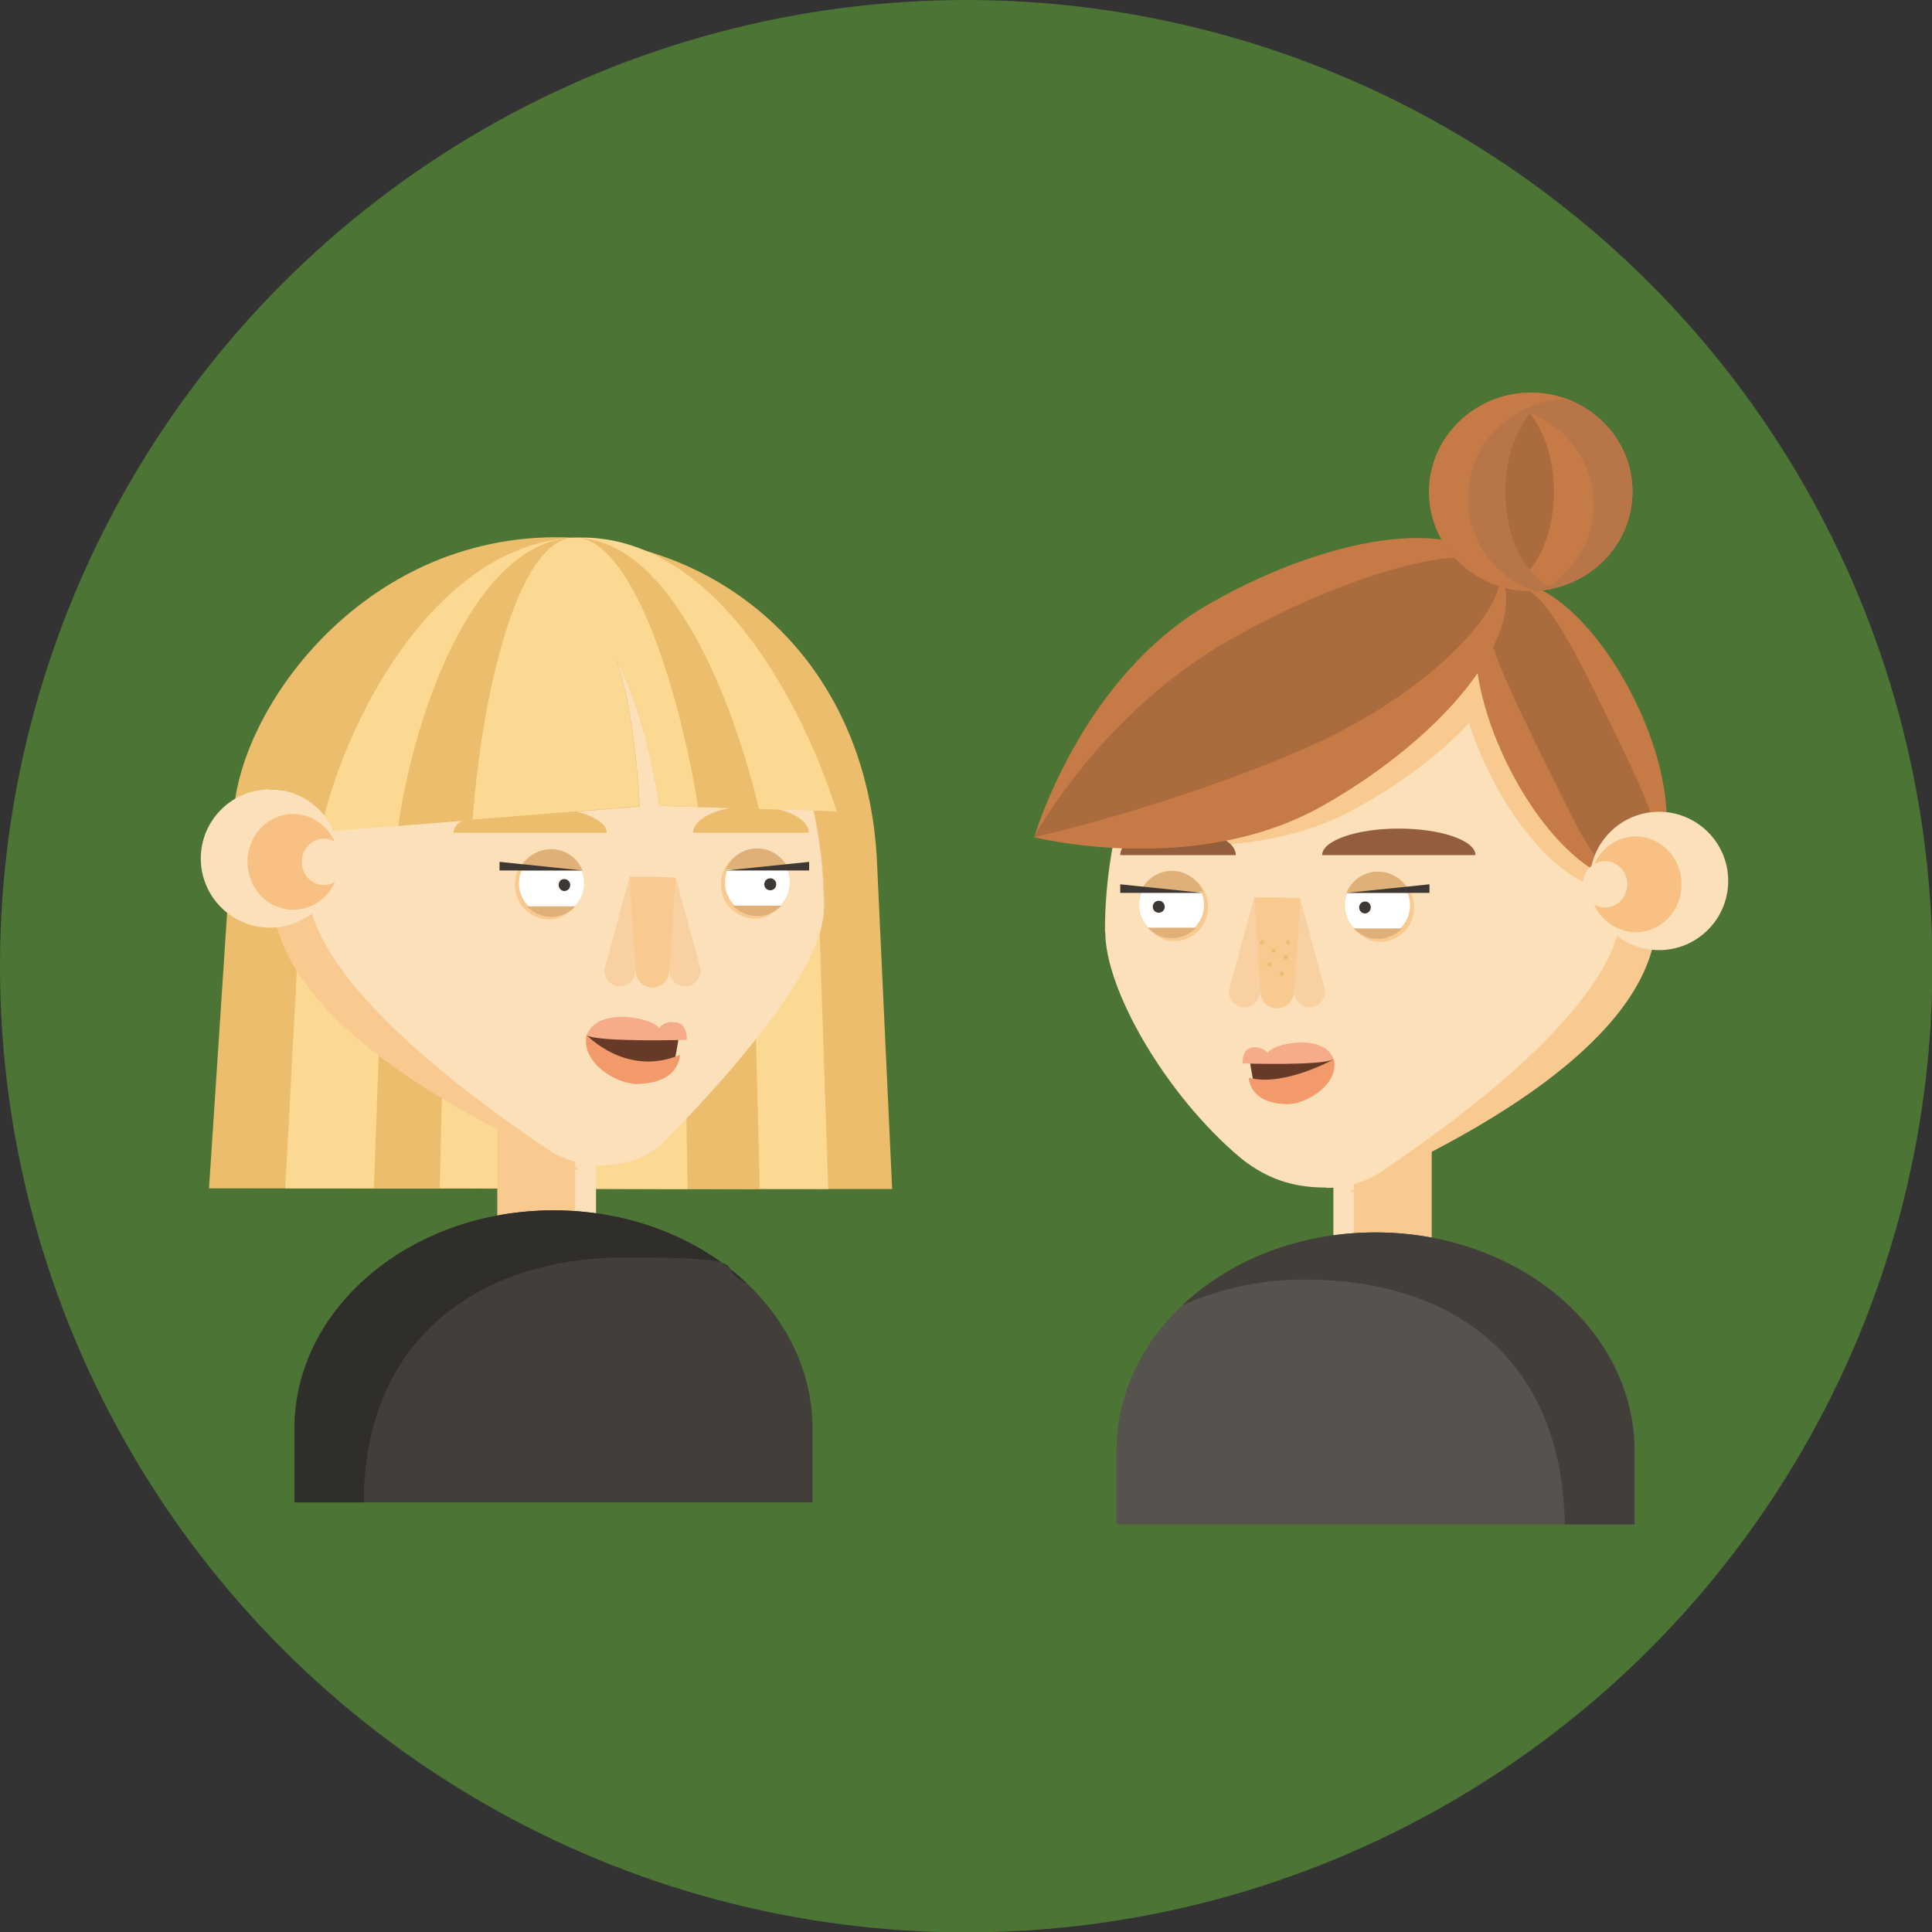 <?xml version="1.0" encoding="UTF-8"?><svg id="b" xmlns="http://www.w3.org/2000/svg" width="182.3mm" height="182.3mm" viewBox="0 0 516.7 516.7"><rect x="0" y="0" width="516.7" height="516.7" fill="#333333" stroke="none"/><defs><style>.d{fill:#f9d0a2;}.d,.e,.f,.g,.h,.i,.j,.k,.l,.m,.n,.o,.p,.q,.r,.s,.t,.u,.v,.w{stroke-width:0px;}.e{fill:#f8c082;}.f{fill:#f9ca90;}.g{fill:#4c7435;}.h{fill:#56534f;}.i{fill:#3d3834;}.j{fill:#423e3a;}.k{fill:#e0b079;}.l{fill:#c67a45;}.m{fill:#aa6b3e;}.n{fill:#b77548;}.o{fill:#302e2a;}.p{fill:#925e3b;}.q{fill:#663a26;}.r{fill:#f39a6b;}.s{fill:#fff;}.t{fill:#fcd992;}.u{fill:#ebbd6d;}.v{fill:#f6ab89;}.w{fill:#fce0b9;}</style></defs><g id="c"><circle class="g" cx="258.4" cy="258.4" r="258.4"/><path class="u" d="m67.5,239.8c10.4-38.1,38.2-95,80.2-95.8,42-.8,84.7,30.3,86.9,87.7l-167.1,8.2Z"/><path class="w" d="m356.6,339.9v-38.7s16.6,0,16.6,0v37.6c7.1.2,14,1.2,20.5,3-1.5,11.4-11.2,20.2-23.1,20.2-11.8,0-21.6-8.8-23.1-20.2,2.9-.8,5.9-1.4,9-1.9Z"/><path class="f" d="m362.1,354.8v-53.6s20.8,0,20.8,0v38.4c3.7.5,7.3,1.2,10.8,2.2-1.5,11.4-11.2,20.2-23.1,20.2-5.3,0-10.2-1.8-14.1-4.8,2-.6,3.8-1.4,5.5-2.4Z"/><path class="f" d="m295.5,249.2l69,68.9c-22.6,6,78.5-26.8,78.5-72.8,0-54.9-25.7-95.6-69-95.6-43.4,0-78.5,44.5-78.5,99.5Z"/><path class="w" d="m354.7,317.6c-6.8,0-14.6-1.2-22.9-7.9-20.2-17-36.2-45.1-36.2-60.4,0-47.5,26.3-87.1,61.5-97,35.1,9.9,76.6,42.9,76.6,90.4,0,23.9-39.5,53.9-63.6,70.2-3.7,2.7-9.3,4.8-15.3,4.8Z"/><path class="f" d="m398,206.1c10.5,21.5,26.6,35.2,36.1,30.6,9.5-4.6,8.7-25.8-1.8-47.3-10.5-21.5-26.6-35.2-36.1-30.6-9.5,4.6-8.7,25.8,1.8,47.3Z"/><path class="f" d="m332,167.6c-31.4,16.9-42,55.2-42,55.2,0,0,40.3,10.8,71.7-6.1,31.4-16.9,50.2-41.6,42-55.2-8.2-13.6-40.3-10.8-71.7,6.1Z"/><polygon class="u" points="238.6 318 55.9 317.8 61.5 232.6 234.6 231.7 238.6 318"/><polygon class="t" points="221.5 318 76.3 317.8 80.8 232.6 218.5 227.9 221.5 318"/><polygon class="u" points="203.2 318 100 317.8 103.1 232.6 200.9 227.8 203.2 318"/><polygon class="t" points="183.9 318 117.6 317.8 119.6 232.6 182.4 227.8 183.9 318"/><path class="w" d="m159.4,333.9v-38.7s-16.6,0-16.6,0v37.6c-7.1.2-14,1.2-20.5,3,1.5,11.4,11.2,20.2,23.1,20.2,11.8,0,21.6-8.8,23.1-20.2-2.9-.8-5.9-1.4-9-1.9Z"/><path class="f" d="m153.8,348.9v-53.6s-20.8,0-20.8,0v38.4c-3.7.5-7.3,1.2-10.8,2.2,1.5,11.4,11.2,20.2,23.1,20.2,5.3,0,10.2-1.8,14.1-4.8-2-.6-3.8-1.4-5.5-2.4Z"/><path class="j" d="m217.3,401.8v-19.7c0-32.3-31-58.4-69.3-58.4s-69.3,26.2-69.3,58.4v19.7h138.6Z"/><path class="o" d="m97.3,401.8c0-44.2,31.5-65.5,69.7-65.5s22.9,2.5,32.7,6.9c-12.7-12-31.1-19.5-51.6-19.5-38.3,0-69.3,26.2-69.3,58.4v19.7h18.6Z"/><path class="f" d="m220.4,243.2l-69,68.9c22.6,6-78.5-26.8-78.5-72.8,0-54.9,26.2-92.3,69.5-92.3,43.4,0,78.1,41.3,78.1,96.2Z"/><path class="w" d="m161.2,311.6c6.8,0,13.4-2.5,18-7.9,16.8-17.1,41.1-45.1,41.1-60.4,0-47.5-26.3-87.1-61.5-97-35.1,9.9-76.6,42.9-76.6,90.4,0,23.9,39.5,53.9,63.6,70.2,3.7,2.7,9.3,4.8,15.3,4.8Z"/><path class="u" d="m141.8,215.6c-11.3,0-20.5,3.2-20.5,7.1h41c0-3.9-9.2-7.1-20.5-7.1Z"/><path class="u" d="m200.9,215.6c-8.5,0-15.5,3.2-15.5,7.1h30.9c0-3.9-6.9-7.1-15.5-7.1Z"/><path class="f" d="m137.7,236.7c0,5.1,4.1,9.2,9.2,9.2,5.1,0,8.3-4.7,8.3-9.8,0-5.1-3.2-8.7-8.3-8.7s-9.2,4.1-9.2,9.2Z"/><circle class="s" cx="147.5" cy="236.2" r="8.7"/><path class="i" d="m149.4,236.7c0,.8.7,1.6,1.5,1.6.9,0,1.6-.7,1.6-1.6,0-.9-.7-1.6-1.6-1.6s-1.5.7-1.5,1.6Z"/><path class="k" d="m155.8,232.8c-1.3-3.3-4.6-5.7-8.4-5.7-3.8,0-7,2.3-8.4,5.7h16.7Z"/><path class="k" d="m140.9,242.4c1.7,1.7,4,2.8,6.5,2.8,2.6,0,4.9-1.1,6.5-2.8h-13.1Z"/><path class="f" d="m192.8,236.5c0,5.1,4.1,9.2,9.2,9.2,5.1,0,8.3-4.7,8.3-9.8,0-5.1-3.2-8.6-8.3-8.6-5.1,0-9.2,4.1-9.2,9.2Z"/><path class="s" d="m193.9,236c0,4.8,3.9,8.7,8.6,8.7,4.8,0,8.7-3.9,8.7-8.7,0-4.8-3.9-8.6-8.7-8.6-4.8,0-8.6,3.9-8.6,8.6Z"/><path class="i" d="m204.4,236.5c0,.9.7,1.6,1.6,1.6s1.6-.7,1.6-1.6c0-.9-.7-1.6-1.6-1.6s-1.6.7-1.6,1.6Z"/><path class="k" d="m210.9,232.6c-1.3-3.3-4.6-5.7-8.4-5.7s-7,2.3-8.4,5.7h16.7Z"/><path class="k" d="m196,242.2c1.6,1.7,3.9,2.8,6.5,2.8,2.6,0,4.9-1.1,6.5-2.8h-13.1Z"/><polygon class="i" points="133.6 230.5 155.8 232.8 155.8 232.8 133.6 232.8 133.6 230.5"/><polygon class="i" points="194.2 232.8 216.4 230.5 216.4 232.8 194.2 232.8 194.2 232.8"/><path class="h" d="m298.6,407.7v-19.7c0-32.3,31-58.4,69.3-58.4,38.3,0,69.3,26.2,69.3,58.4v19.7h-138.6Z"/><path class="j" d="m418.5,407.7c-.8-45.7-31.4-65.5-69.6-65.5-11.8,0-22.9,2.5-32.7,6.9,12.7-12,31.1-19.5,51.6-19.5,38.3,0,69.3,26.2,69.3,58.4v19.7h-18.6Z"/><path class="p" d="m374.1,221.6c11.3,0,20.5,3.2,20.5,7.1h-41c0-3.9,9.2-7.1,20.5-7.1Z"/><path class="p" d="m315,221.6c8.5,0,15.5,3.2,15.5,7.1h-30.9c0-3.9,6.9-7.1,15.5-7.1Z"/><path class="l" d="m403,204.1c10.5,21.5,26.6,35.2,36.1,30.6,9.5-4.6,8.7-25.8-1.8-47.3-10.5-21.5-26.6-35.2-36.1-30.6-9.5,4.6-8.7,25.8,1.8,47.3Z"/><path class="m" d="m412.6,202.6c10.5,21.5,17,36.6,26.5,32,9.5-4.6,1.9-19.9-8.6-41.5-10.5-21.5-19.8-41-29.3-36.4-9.5,4.6.9,24.3,11.4,45.9Z"/><path class="l" d="m323.4,161.5c-34.4,19.6-46.8,62.4-46.8,62.4,0,0,43.2,11,77.5-8.6,34.3-19.6,55.3-47.6,46.8-62.4-8.5-14.8-43.2-11-77.5,8.6Z"/><path class="m" d="m328.6,171.3c-34.4,19.6-52.1,52.6-52.1,52.6,0,0,35-7.7,71-23.1,36.4-15.6,56.1-39.3,53.4-47.9-2.9-9.4-38-1.2-72.3,18.4Z"/><path class="w" d="m462.2,235.6c0,10.2-8.3,18.5-18.5,18.5-10.2,0-18.5-8.3-18.5-18.5,0-10.2,8.3-18.5,18.5-18.5,10.2,0,18.5,8.3,18.5,18.5Z"/><path class="e" d="m425.2,236.5c0,7.1,5.5,12.8,12.3,12.8,6.8,0,12.2-5.7,12.2-12.8,0-7.1-5.5-12.8-12.2-12.8-6.8,0-12.2,5.7-12.2,12.8Z"/><path class="w" d="m423.3,236.5c0,3.4,2.7,6.2,6,6.2,3.3,0,5.9-2.8,5.9-6.2,0-3.4-2.7-6.2-5.9-6.2-3.3,0-6,2.8-6,6.2Z"/><path class="f" d="m378.2,242.7c0,5.1-4.1,9.2-9.2,9.2-5.1,0-8.3-4.7-8.3-9.8,0-5.1,3.2-8.7,8.3-8.7s9.2,4.1,9.2,9.2Z"/><path class="s" d="m377.1,242.1c0,4.8-3.9,8.7-8.7,8.7-4.8,0-8.7-3.9-8.7-8.7,0-4.8,3.9-8.7,8.7-8.7,4.8,0,8.7,3.9,8.7,8.7Z"/><path class="i" d="m366.6,242.7c0,.8-.7,1.6-1.5,1.6-.9,0-1.6-.7-1.6-1.6,0-.9.7-1.6,1.6-1.6s1.5.7,1.5,1.6Z"/><path class="k" d="m360.1,238.8c1.3-3.3,4.6-5.7,8.4-5.7,3.8,0,7,2.3,8.4,5.7h-16.7Z"/><path class="k" d="m375,248.3c-1.7,1.7-4,2.8-6.5,2.8-2.6,0-4.9-1.1-6.5-2.8h13.1Z"/><path class="f" d="m323.1,242.5c0,5.1-4.1,9.2-9.2,9.2-5.1,0-8.3-4.7-8.3-9.8,0-5.1,3.2-8.6,8.3-8.6,5.1,0,9.2,4.1,9.2,9.2Z"/><path class="s" d="m322,242c0,4.8-3.9,8.7-8.6,8.7-4.8,0-8.7-3.9-8.7-8.7s3.9-8.6,8.7-8.6c4.8,0,8.6,3.9,8.6,8.6Z"/><path class="i" d="m311.5,242.5c0,.9-.7,1.6-1.6,1.6s-1.6-.7-1.6-1.6c0-.9.7-1.6,1.6-1.6s1.6.7,1.6,1.6Z"/><path class="k" d="m305,238.6c1.3-3.3,4.6-5.7,8.4-5.7,3.8,0,7,2.3,8.4,5.7h-16.7Z"/><path class="k" d="m319.9,248.1c-1.6,1.7-3.9,2.8-6.5,2.8-2.6,0-4.9-1.1-6.5-2.8h13.1Z"/><polygon class="i" points="382.3 236.5 360.1 238.8 360.1 238.8 382.3 238.8 382.3 236.5"/><polygon class="i" points="321.7 238.8 299.6 236.5 299.6 238.8 321.7 238.8 321.7 238.8"/><path class="d" d="m347.7,240.3h0l6.7,24.6h0v.2h0c0,2.4-1.9,4.3-4.2,4.3-2.3,0-4.1-1.9-4.2-4.3h0c0,2.6-2.1,4.6-4.5,4.6-2.5,0-4.5-2.1-4.5-4.6h0c0,2.4-1.9,4.3-4.2,4.3-2.3,0-4.1-1.9-4.2-4.3h0l6.8-25"/><path class="f" d="m335.4,240c1.5,0,4.6,0,6.2,0s4.7.2,6.2.3l-1.7,24.7c0,2.6-2.1,4.6-4.5,4.6-2.5,0-4.5-2.1-4.5-4.6l-1.6-25Z"/><path class="u" d="m340.1,257.9c0,.3-.3.6-.6.6s-.6-.3-.6-.6.3-.6.6-.6.6.3.6.6Z"/><path class="u" d="m343.4,260.4c0,.3-.3.6-.6.6s-.6-.3-.6-.6.3-.6.6-.6.6.3.6.6Z"/><path class="u" d="m344.5,256c0,.3-.3.6-.6.6s-.6-.3-.6-.6.3-.6.6-.6.6.3.6.6Z"/><path class="u" d="m338.1,252c0,.3-.3.6-.6.6s-.6-.3-.6-.6.3-.6.6-.6.6.3.6.6Z"/><path class="u" d="m341.2,254.2c0,.3-.3.6-.6.6s-.6-.3-.6-.6.3-.6.6-.6.6.3.6.6Z"/><path class="u" d="m345.1,252c0,.3-.3.6-.6.6s-.6-.3-.6-.6.3-.6.6-.6.6.3.6.6Z"/><path class="d" d="m180.7,234.7h0l6.7,24.6h0v.2h0c0,2.4-1.9,4.3-4.2,4.3-2.3,0-4.1-1.9-4.2-4.3h0c0,2.6-2.1,4.6-4.5,4.6-2.5,0-4.5-2.1-4.5-4.6h0c0,2.4-1.9,4.3-4.2,4.3s-4.1-1.9-4.2-4.3h0l6.8-25"/><path class="f" d="m168.3,234.5c1.5,0,4.6,0,6.2,0s4.7.2,6.2.3l-1.7,24.7c0,2.6-2.1,4.6-4.5,4.6-2.5,0-4.5-2.1-4.5-4.6l-1.6-25Z"/><path class="m" d="m436.6,131.5c0,14.6-12.2,26.5-27.2,26.5-15,0-27.2-11.9-27.2-26.5,0-14.6,12.2-26.5,27.2-26.5,15,0,27.2,11.8,27.2,26.5Z"/><path class="l" d="m409.4,105c-2.2,0-4.4.3-6.5.8,7.3,2.8,12.7,13.3,12.7,25.7,0,12.4-5.4,22.9-12.7,25.7,2.1.5,4.2.8,6.5.8,15,0,27.2-11.9,27.2-26.5,0-14.6-12.2-26.5-27.2-26.5Z"/><path class="n" d="m402.6,131.5c0-12.5,5.6-23,13.1-25.7-2-.5-4.1-.7-6.3-.7-15,0-27.2,11.8-27.2,26.5,0,14.6,12.2,26.5,27.2,26.5,2.2,0,4.3-.3,6.3-.7-7.5-2.8-13.1-13.2-13.1-25.7Z"/><path class="n" d="m409.4,105c-5,0-9.8,1.3-13.8,3.7,1.1-.1,2.3-.2,3.4-.2,15,0,27.2,11.8,27.2,26.5,0,9.7-5.4,18.2-13.4,22.8,13.4-1.7,23.7-12.8,23.7-26.2,0-14.6-12.2-26.5-27.2-26.5Z"/><path class="l" d="m392.6,133.1c0-14.3,11.6-25.9,26.2-26.4-2.9-1-6.1-1.6-9.4-1.6-15,0-27.2,11.8-27.2,26.5,0,14.6,12.2,26.5,27.2,26.5.3,0,.7,0,1,0-10.4-3.7-17.8-13.4-17.8-24.8Z"/><path class="u" d="m62.6,217.7c.7,0,8.9-6.6,9.6-6.6,7.1,0,13.2,4,16.3,9.8l9-.9c.9-23.1,55.9-76.2,55.9-76.2-55-2.8-89.3,45.2-90.9,73.8Z"/><path class="t" d="m165,176.6c5.5,10.9,9.2,24.8,11.3,38.9l47.5,1.5c-10.8-33.4-34.9-74.7-70.1-73.2-35.1,1.5-60.3,44.5-68.1,78.7l85.4-6.9c-.8-14.7-2.7-28.8-6.1-39.1Z"/><path class="u" d="m165,176.6c5.5,10.9,9.2,24.8,11.3,38.9l26.7.9c-8-33.5-25.5-73.5-50.1-72.5-24.6,1.1-41.4,42.9-46.4,77l64.6-5.2c-.8-14.7-2.7-28.8-6.1-39.1Z"/><path class="t" d="m165,176.6c5.5,10.9,9.2,24.8,11.3,38.9l10.4.3c-5.4-33.6-18.3-72.6-33.3-72-15,.7-24.5,41.5-27,75.4l44.6-3.6c-.8-14.7-2.7-28.8-6.1-39.1Z"/><path class="w" d="m53.7,229.6c0,10.2,8.3,18.5,18.5,18.5,10.2,0,18.5-8.3,18.5-18.5,0-10.2-8.3-18.5-18.5-18.5-10.2,0-18.5,8.3-18.5,18.5Z"/><path class="e" d="m90.7,230.5c0,7.1-5.5,12.8-12.3,12.8-6.8,0-12.2-5.7-12.2-12.8,0-7.1,5.5-12.8,12.2-12.8,6.8,0,12.2,5.7,12.2,12.8Z"/><path class="w" d="m92.6,230.5c0,3.4-2.7,6.2-6,6.2-3.3,0-5.9-2.8-5.9-6.2,0-3.4,2.7-6.2,5.9-6.2,3.3,0,6,2.8,6,6.2Z"/><path class="q" d="m162,275.3l-5.1,1.5c0,1.5,7.4,11.7,12.9,11.4,5.1-.3,9.7-1.4,10.2-2.8,0,0,0,0,0,0,.2-.2,1.4-6.7,1.5-7.9l-19.5-2.2Z"/><path class="v" d="m179.9,273.3c-1.6,0-2.9.7-3.7,1.7h0c-.9-2.6-16.4-6.1-19.3,1.9h0c3.7,1.9,26.8,1.2,26.8,1.2h0c0-2.3-.7-4.9-3.8-4.7Z"/><path class="r" d="m156.9,276.8c-1.7,7.3,8.1,13.4,14,13.1,5.4-.3,10.2-2,11-7.8-14.4,6.1-25-5.3-25-5.3Z"/><path class="q" d="m352,282l4.7,1.4c0,1.4-6.7,10.7-11.7,10.4s-8.8-1.3-9.3-2.6c0,0,0,0,0,0-.2-.2-1.3-6.1-1.4-7.2l17.7-2Z"/><path class="v" d="m335.7,280.1c1.4,0,2.7.7,3.4,1.5h0c.8-2.4,14.9-5.6,17.6,1.7h0c-3.4,1.8-24.4,1.1-24.4,1.1h0c0-2.1.6-4.4,3.4-4.3Z"/><path class="r" d="m356.7,283.3c1.6,6.6-7.4,12.2-12.7,12-4.9-.2-9.3-1.8-10.1-7.1,9.4,2.6,22.8-4.9,22.8-4.9Z"/></g></svg>